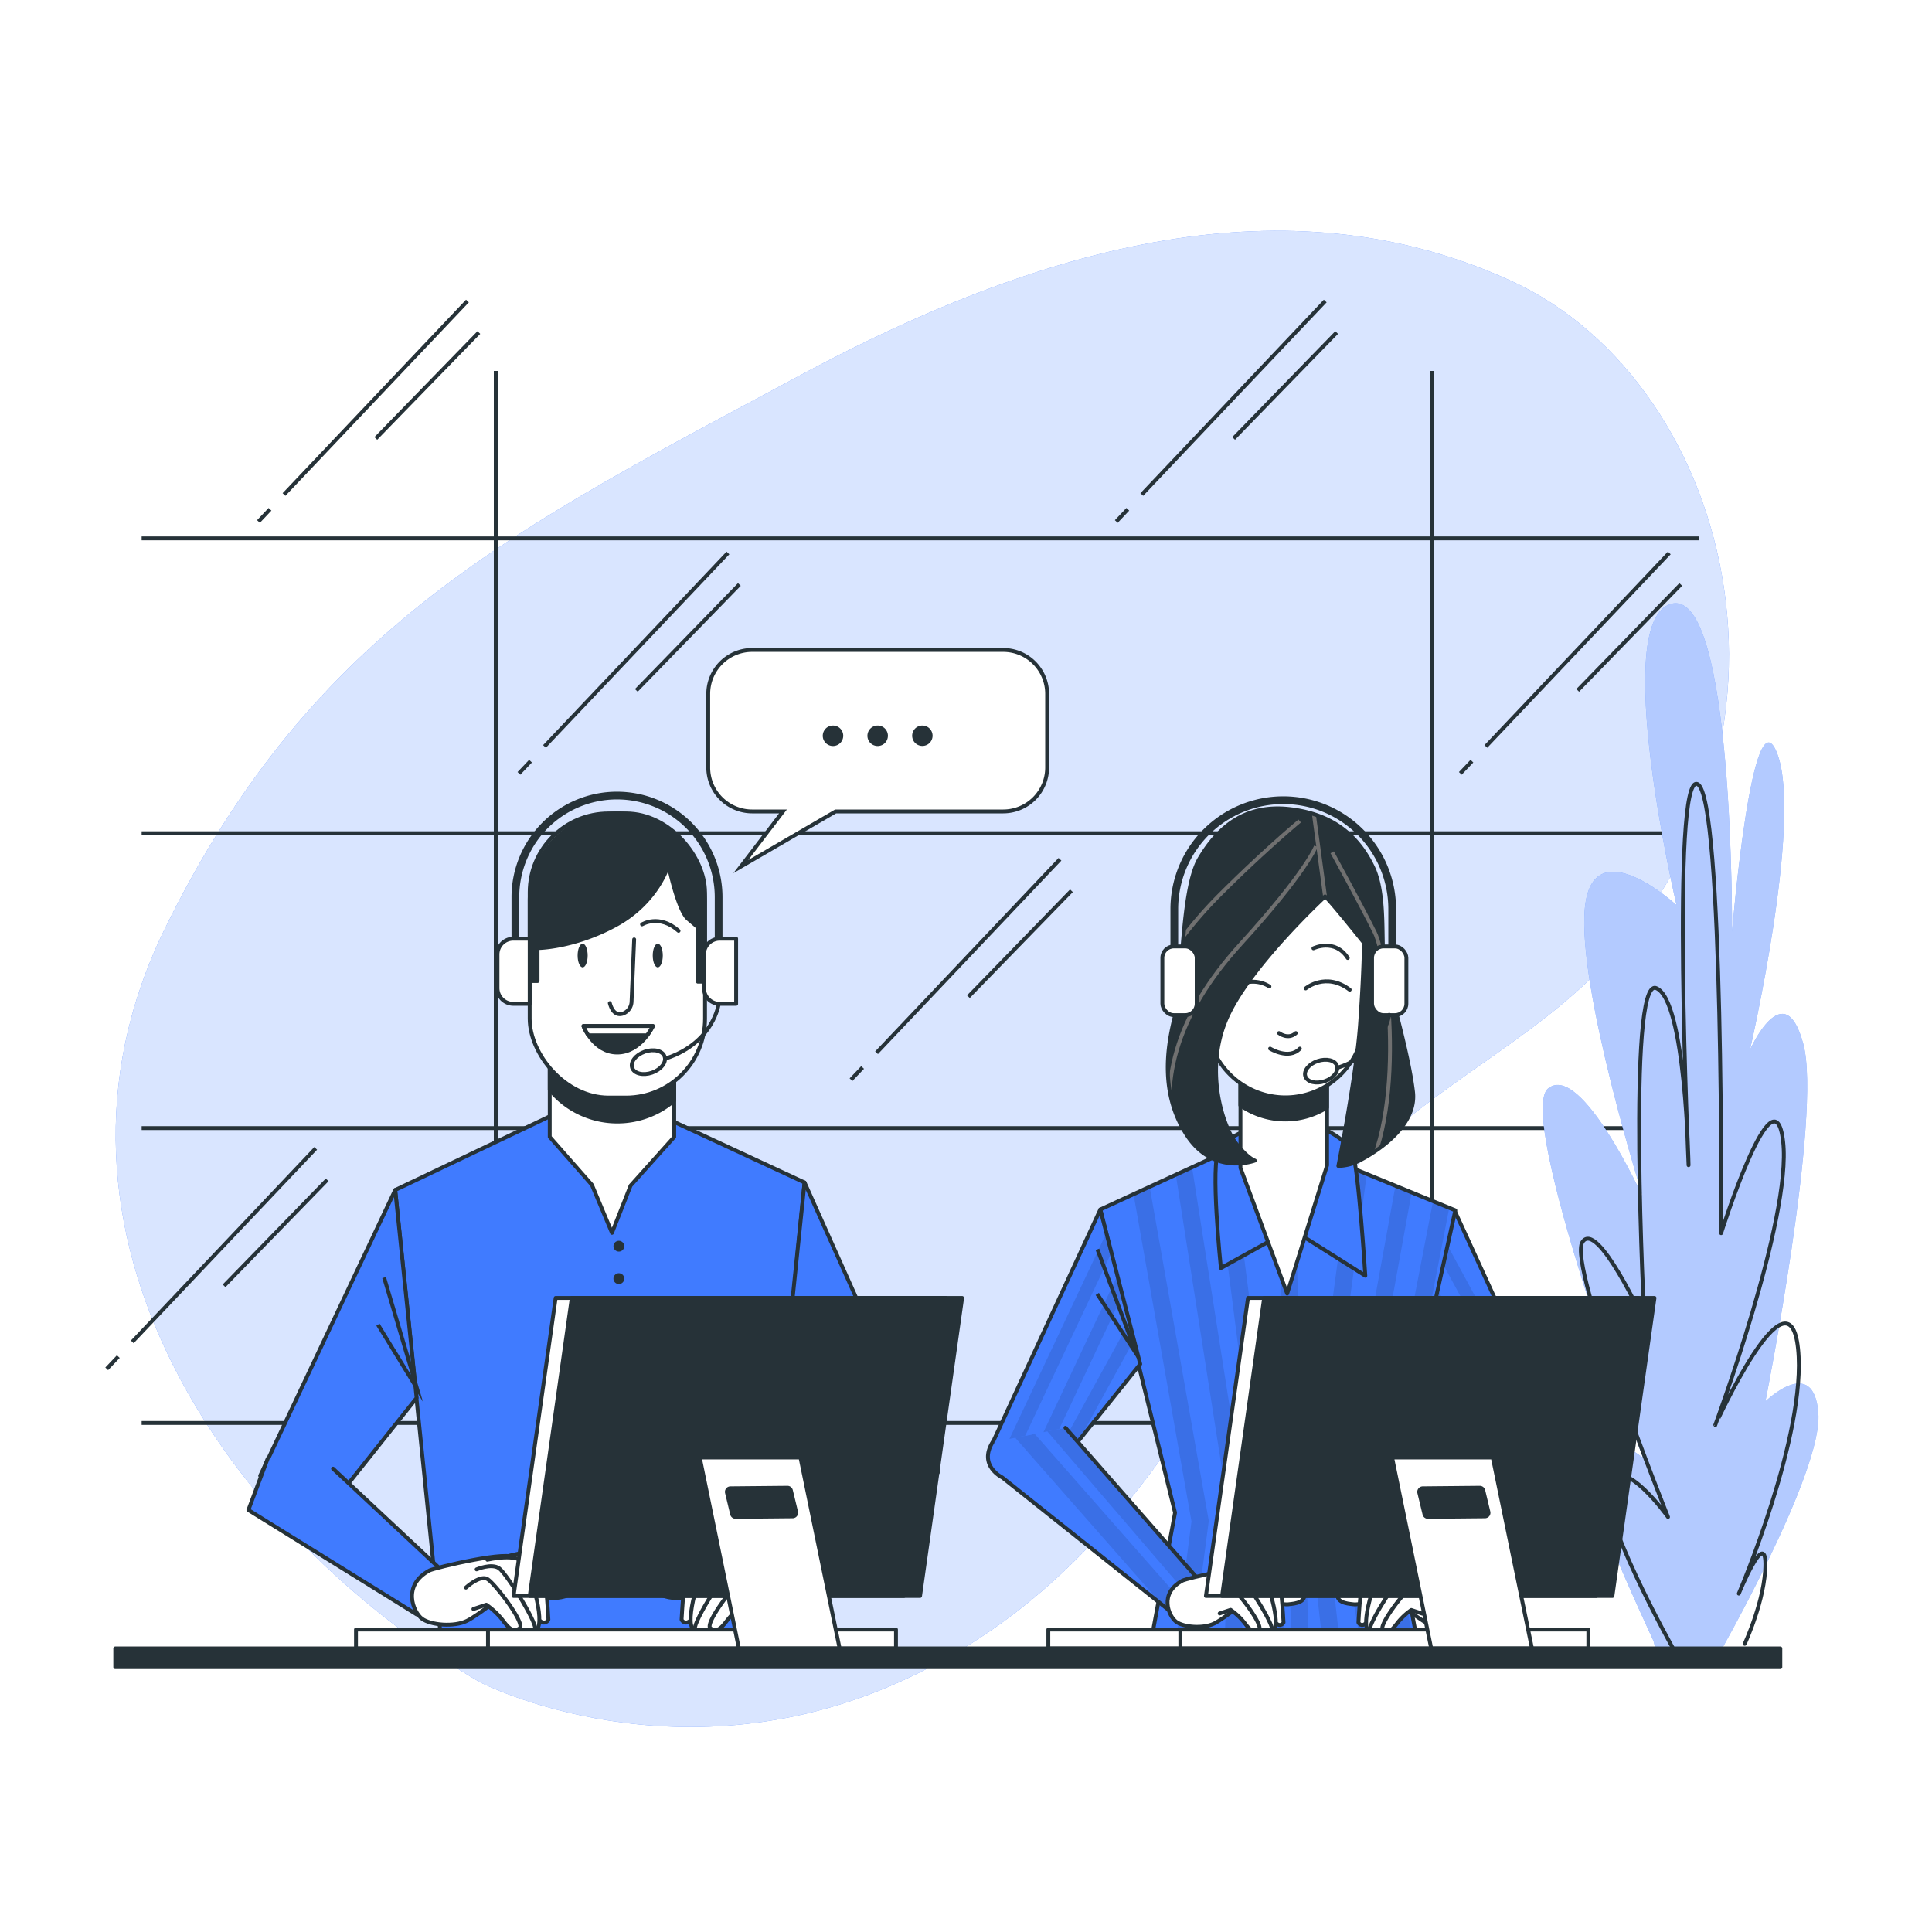 <svg class="animated" id="freepik_stories-call-center" xmlns="http://www.w3.org/2000/svg" xmlns:xlink="http://www.w3.org/1999/xlink" viewBox="0 0 500 500" version="1.1" xmlns:svgjs="http://svgjs.com/svgjs"><style>svg#freepik_stories-call-center:not(.animated) .animable {opacity: 0;}svg#freepik_stories-call-center.animated #freepik--background-simple--inject-18 {animation: 1s 1 forwards cubic-bezier(.36,-0.01,.5,1.38) slideRight,1.5s Infinite  linear floating;animation-delay: 0s,1s;}svg#freepik_stories-call-center.animated #freepik--Window--inject-18 {animation: 1s 1 forwards cubic-bezier(.36,-0.01,.5,1.38) slideUp;animation-delay: 0s;}svg#freepik_stories-call-center.animated #freepik--Plants--inject-18 {animation: 1s 1 forwards cubic-bezier(.36,-0.01,.5,1.38) slideLeft;animation-delay: 0s;}svg#freepik_stories-call-center.animated #freepik--character-2--inject-18 {animation: 1s 1 forwards cubic-bezier(.36,-0.01,.5,1.38) zoomIn,1.5s Infinite  linear wind;animation-delay: 0s,1s;}svg#freepik_stories-call-center.animated #freepik--character-1--inject-18 {animation: 1s 1 forwards cubic-bezier(.36,-0.01,.5,1.38) slideRight,1.5s Infinite  linear wind;animation-delay: 0s,1s;}svg#freepik_stories-call-center.animated #freepik--text-balloon--inject-18 {animation: 1s 1 forwards cubic-bezier(.36,-0.01,.5,1.38) lightSpeedLeft,1.5s Infinite  linear heartbeat;animation-delay: 0s,1s;}svg#freepik_stories-call-center.animated #freepik--device-2--inject-18 {animation: 1s 1 forwards cubic-bezier(.36,-0.01,.5,1.38) slideUp;animation-delay: 0s;}svg#freepik_stories-call-center.animated #freepik--device-1--inject-18 {animation: 1s 1 forwards cubic-bezier(.36,-0.01,.5,1.38) lightSpeedRight;animation-delay: 0s;}svg#freepik_stories-call-center.animated #freepik--Table--inject-18 {animation: 1s 1 forwards cubic-bezier(.36,-0.01,.5,1.38) zoomIn;animation-delay: 0s;}            @keyframes slideRight {                0% {                    opacity: 0;                    transform: translateX(30px);                }                100% {                    opacity: 1;                    transform: translateX(0);                }            }                    @keyframes floating {                0% {                    opacity: 1;                    transform: translateY(0px);                }                50% {                    transform: translateY(-10px);                }                100% {                    opacity: 1;                    transform: translateY(0px);                }            }                    @keyframes slideUp {                0% {                    opacity: 0;                    transform: translateY(30px);                }                100% {                    opacity: 1;                    transform: inherit;                }            }                    @keyframes slideLeft {                0% {                    opacity: 0;                    transform: translateX(-30px);                }                100% {                    opacity: 1;                    transform: translateX(0);                }            }                    @keyframes zoomIn {                0% {                    opacity: 0;                    transform: scale(0.5);                }                100% {                    opacity: 1;                    transform: scale(1);                }            }                    @keyframes wind {                0% {                    transform: rotate( 0deg );                }                25% {                    transform: rotate( 1deg );                }                75% {                    transform: rotate( -1deg );                }            }                    @keyframes lightSpeedLeft {              from {                transform: translate3d(-50%, 0, 0) skewX(20deg);                opacity: 0;              }              60% {                transform: skewX(-10deg);                opacity: 1;              }              80% {                transform: skewX(2deg);              }              to {                opacity: 1;                transform: translate3d(0, 0, 0);              }            }                    @keyframes heartbeat {                0% {                    transform: scale(1);                }                10% {                    transform: scale(1.1);                }                30% {                    transform: scale(1);                }                40% {                    transform: scale(1);                }                50% {                    transform: scale(1.1);                }                60% {                    transform: scale(1);                }                100% {                    transform: scale(1);                }            }                    @keyframes lightSpeedRight {              from {                transform: translate3d(50%, 0, 0) skewX(-20deg);                opacity: 0;              }              60% {                transform: skewX(10deg);                opacity: 1;              }              80% {                transform: skewX(-2deg);              }              to {                opacity: 1;                transform: translate3d(0, 0, 0);              }            }        </style><g id="freepik--background-simple--inject-18" class="animable" style="transform-origin: 238.695px 253.334px;"><path d="M124.15,435.32s52.15,27.11,111.75-1.47,79-84,109.88-125.58c16.2-21.79,42.7-33.93,62.92-52.25C473.34,197.43,450,99.48,390.88,72.6,339.67,49.33,280.52,57.67,207.23,97.06S81.13,161.88,42.65,240.38,59.31,397.33,124.15,435.32Z" style="fill: rgb(64, 123, 255); transform-origin: 238.695px 253.334px;" id="eli0rwouvprkr" class="animable"></path><g id="eljszw6fvebp"><path d="M124.15,435.32s52.15,27.11,111.75-1.47,79-84,109.88-125.58c16.2-21.79,42.7-33.93,62.92-52.25C473.34,197.43,450,99.48,390.88,72.6,339.67,49.33,280.52,57.67,207.23,97.06S81.13,161.88,42.65,240.38,59.31,397.33,124.15,435.32Z" style="fill: rgb(255, 255, 255); opacity: 0.8; transform-origin: 238.695px 253.334px;" class="animable"></path></g></g><g id="freepik--Window--inject-18" class="animable" style="transform-origin: 233.665px 223.175px;"><line x1="36.66" y1="368.26" x2="439.71" y2="368.26" style="fill: none; stroke: rgb(38, 50, 56); stroke-miterlimit: 10; transform-origin: 238.185px 368.26px;" id="elsea28yp2ob8" class="animable"></line><line x1="36.66" y1="291.95" x2="439.71" y2="291.95" style="fill: none; stroke: rgb(38, 50, 56); stroke-miterlimit: 10; transform-origin: 238.185px 291.95px;" id="elogt9hoe92w" class="animable"></line><line x1="36.66" y1="215.64" x2="439.71" y2="215.64" style="fill: none; stroke: rgb(38, 50, 56); stroke-miterlimit: 10; transform-origin: 238.185px 215.64px;" id="eli6zy7jave3m" class="animable"></line><line x1="36.66" y1="139.33" x2="439.71" y2="139.33" style="fill: none; stroke: rgb(38, 50, 56); stroke-miterlimit: 10; transform-origin: 238.185px 139.33px;" id="elniyx5dkltlk" class="animable"></line><line x1="128.3" y1="96" x2="128.3" y2="368.44" style="fill: none; stroke: rgb(38, 50, 56); stroke-miterlimit: 10; transform-origin: 128.3px 232.22px;" id="el2w4emz9fa1z" class="animable"></line><line x1="370.56" y1="96" x2="370.56" y2="368.44" style="fill: none; stroke: rgb(38, 50, 56); stroke-miterlimit: 10; transform-origin: 370.56px 232.22px;" id="elp2c96es9ktj" class="animable"></line><line x1="137.3" y1="196.99" x2="134.3" y2="200.15" style="fill: none; stroke: rgb(38, 50, 56); stroke-miterlimit: 10; transform-origin: 135.8px 198.57px;" id="el9yf5hm52a1d" class="animable"></line><line x1="188.39" y1="143.11" x2="140.91" y2="193.18" style="fill: none; stroke: rgb(38, 50, 56); stroke-miterlimit: 10; transform-origin: 164.65px 168.145px;" id="el6w2fk8esmb5" class="animable"></line><line x1="191.35" y1="151.26" x2="164.68" y2="178.67" style="fill: none; stroke: rgb(38, 50, 56); stroke-miterlimit: 10; transform-origin: 178.015px 164.965px;" id="elw14iveddhtb" class="animable"></line><line x1="380.93" y1="196.99" x2="377.93" y2="200.15" style="fill: none; stroke: rgb(38, 50, 56); stroke-miterlimit: 10; transform-origin: 379.43px 198.57px;" id="el7wcmmkssqnm" class="animable"></line><line x1="432.01" y1="143.11" x2="384.54" y2="193.18" style="fill: none; stroke: rgb(38, 50, 56); stroke-miterlimit: 10; transform-origin: 408.275px 168.145px;" id="elwx11fgi74ec" class="animable"></line><line x1="434.98" y1="151.26" x2="408.31" y2="178.67" style="fill: none; stroke: rgb(38, 50, 56); stroke-miterlimit: 10; transform-origin: 421.645px 164.965px;" id="elm5pq3r6r7no" class="animable"></line><line x1="30.62" y1="351.09" x2="27.62" y2="354.25" style="fill: none; stroke: rgb(38, 50, 56); stroke-miterlimit: 10; transform-origin: 29.12px 352.67px;" id="elcbix505985" class="animable"></line><line x1="81.7" y1="297.2" x2="34.23" y2="347.28" style="fill: none; stroke: rgb(38, 50, 56); stroke-miterlimit: 10; transform-origin: 57.965px 322.24px;" id="elqctalh590l9" class="animable"></line><line x1="84.67" y1="305.35" x2="57.99" y2="332.77" style="fill: none; stroke: rgb(38, 50, 56); stroke-miterlimit: 10; transform-origin: 71.33px 319.06px;" id="el3xnw2eir1l3" class="animable"></line><line x1="69.88" y1="131.8" x2="66.89" y2="134.96" style="fill: none; stroke: rgb(38, 50, 56); stroke-miterlimit: 10; transform-origin: 68.385px 133.38px;" id="el9ya7ajp3eff" class="animable"></line><line x1="120.97" y1="77.91" x2="73.5" y2="127.98" style="fill: none; stroke: rgb(38, 50, 56); stroke-miterlimit: 10; transform-origin: 97.235px 102.945px;" id="elhtrh40n3gch" class="animable"></line><line x1="123.93" y1="86.06" x2="97.26" y2="113.47" style="fill: none; stroke: rgb(38, 50, 56); stroke-miterlimit: 10; transform-origin: 110.595px 99.765px;" id="elo1wwg1te4h" class="animable"></line><line x1="291.88" y1="131.8" x2="288.89" y2="134.96" style="fill: none; stroke: rgb(38, 50, 56); stroke-miterlimit: 10; transform-origin: 290.385px 133.38px;" id="eli544jizn3u" class="animable"></line><line x1="342.97" y1="77.91" x2="295.5" y2="127.98" style="fill: none; stroke: rgb(38, 50, 56); stroke-miterlimit: 10; transform-origin: 319.235px 102.945px;" id="elx1xopow38f" class="animable"></line><line x1="345.93" y1="86.06" x2="319.26" y2="113.47" style="fill: none; stroke: rgb(38, 50, 56); stroke-miterlimit: 10; transform-origin: 332.595px 99.765px;" id="ele7177bxtg4p" class="animable"></line><line x1="223.24" y1="276.26" x2="220.24" y2="279.42" style="fill: none; stroke: rgb(38, 50, 56); stroke-miterlimit: 10; transform-origin: 221.74px 277.84px;" id="el195n41o5khp" class="animable"></line><line x1="274.32" y1="222.38" x2="226.85" y2="272.45" style="fill: none; stroke: rgb(38, 50, 56); stroke-miterlimit: 10; transform-origin: 250.585px 247.415px;" id="elhdj7ktz7ju4" class="animable"></line><line x1="277.29" y1="230.53" x2="250.62" y2="257.94" style="fill: none; stroke: rgb(38, 50, 56); stroke-miterlimit: 10; transform-origin: 263.955px 244.235px;" id="el5ylh1egvmij" class="animable"></line></g><g id="freepik--Plants--inject-18" class="animable" style="transform-origin: 434.935px 293.06px;"><path d="M427.92,424.65s-24.76-52.76-19.38-54.28,16.66,6.88,16.66,6.88-33.1-88.7-24.53-95.58S425.24,310,425.24,310,408.15,255.67,410.16,235s23.72-.76,23.72-.76-17.39-74.17-1.24-78,15.61,84.87,15.61,84.87,5.3-63.47,11.77-45.88-7.13,76.46-7.13,76.46,8.87-19.88,13.8-1.53-9.8,92.52-9.8,92.52,12.52-12.23,13.69,3.06-25.92,62.7-25.92,62.7L429.33,430Z" style="fill: rgb(64, 123, 255); transform-origin: 434.935px 293.06px;" id="eligb12nzwzws" class="animable"></path><g id="el2bnu1b7fiyg"><path d="M427.92,424.65s-24.76-52.76-19.38-54.28,16.66,6.88,16.66,6.88-33.1-88.7-24.53-95.58S425.24,310,425.24,310,408.15,255.67,410.16,235s23.72-.76,23.72-.76-17.39-74.17-1.24-78,15.61,84.87,15.61,84.87,5.3-63.47,11.77-45.88-7.13,76.46-7.13,76.46,8.87-19.88,13.8-1.53-9.8,92.52-9.8,92.52,12.52-12.23,13.69,3.06-25.92,62.7-25.92,62.7L429.33,430Z" style="fill: rgb(255, 255, 255); opacity: 0.6; transform-origin: 434.935px 293.06px;" class="animable"></path></g><path d="M433.21,427s-20.64-36.7-16.82-43.59,15.29,9.18,15.29,9.18-26-65-22.17-71.11,16.06,20.65,16.06,20.65-4.59-89.46,3.05-86.41S437,301.55,437,301.55s-4.58-101.69,2.3-98.63,6.12,116.22,6.12,116.22,13.76-43.59,16.05-23.71-17.58,73.41-17.58,73.41S463,326.78,465.33,349,450,412.42,450,412.42s6.88-16.82,6.88-7.65-5.35,20.65-5.35,20.65" style="fill: none; stroke: rgb(38, 50, 56); stroke-linecap: round; stroke-linejoin: round; transform-origin: 437.333px 314.926px;" id="el6ue1vsl2b07" class="animable"></path></g><g id="freepik--character-2--inject-18" class="animable" style="transform-origin: 330.157px 315.82px;"><polygon points="376.42 313.24 404.27 374.02 386.75 378.96 366.09 353.24 376.42 313.24" style="fill: rgb(64, 123, 255); transform-origin: 385.18px 346.1px;" id="el1fy7kj6o3kb" class="animable"></polygon><g style="clip-path: url(&quot;#freepik--clip-path--inject-18&quot;); transform-origin: 385.21px 350.28px;" id="el8gw6h6olyu6" class="animable"><g id="eleov0xbvd4d"><g style="opacity: 0.1; transform-origin: 385.21px 350.28px;" class="animable"><polygon points="371.39 332.7 370.21 337.29 393.34 377.1 396.66 376.17 371.39 332.7" id="elqfhs0gnucw" class="animable" style="transform-origin: 383.435px 354.9px;"></polygon><polygon points="386.88 378.93 390.22 377.99 368.7 343.12 367.55 347.59 386.88 378.93" id="ellgxnh9ctz7" class="animable" style="transform-origin: 378.885px 361.025px;"></polygon><polygon points="374.25 321.63 373.03 326.37 399.59 375.34 402.87 374.41 374.25 321.63" id="elwc7ai41zqhk" class="animable" style="transform-origin: 387.95px 348.485px;"></polygon></g></g></g><polygon points="376.42 313.24 404.27 374.02 386.75 378.96 366.09 353.24 376.42 313.24" style="fill: none; stroke: rgb(38, 50, 56); stroke-linecap: round; stroke-linejoin: round; transform-origin: 385.18px 346.1px;" id="eljlc90ajnr98" class="animable"></polygon><polygon points="321.03 296.31 284.76 313.02 304.1 391.49 297.94 424.5 366.75 424.5 359.94 388.63 376.64 313.24 338.61 297.63 321.03 296.31" style="fill: rgb(64, 123, 255); transform-origin: 330.7px 360.405px;" id="elg6irpls3uuf" class="animable"></polygon><g style="clip-path: url(&quot;#freepik--clip-path-2--inject-18&quot;); transform-origin: 334.21px 361.035px;" id="elsujwiv14i2b" class="animable"><g id="elbcvd1mpelue"><g style="opacity: 0.1; transform-origin: 334.21px 361.035px;" class="animable"><path d="M321.36,424.5l1.39-31.26a2.2,2.2,0,0,0,0-.44l-14.25-90.71-4.2,1.93,14,89.25-1.39,31.23Z" id="elpsogwsdkiz" class="animable" style="transform-origin: 313.531px 363.295px;"></path><path d="M329.7,385.76s0-.08,0-.12L318.4,297.52l-4.23,2,11.1,86.67,2.86,38.36h4.46Z" id="elmu1inndxt6j" class="animable" style="transform-origin: 323.38px 361.035px;"></path><path d="M308.78,424.5l4-30.51a2.22,2.22,0,0,0,0-.68l-15.25-86.15-4.17,1.92,15,84.67-4,30.75Z" id="el4jbfyukrxls" class="animable" style="transform-origin: 303.083px 365.83px;"></path><path d="M375.06,312.59l-4.19-1.72-15.29,79.07a2.27,2.27,0,0,0,0,.78l5.5,33.78h4.51L360,390.4l.13-.65-.22-1.12,3.35-15.09Z" id="elah3eke18ikm" class="animable" style="transform-origin: 365.303px 367.685px;"></path><polygon points="334.98 305.29 330.54 305.42 334.23 424.5 338.67 424.5 334.98 305.29" id="elr5ox95m25ga" class="animable" style="transform-origin: 334.605px 364.895px;"></polygon><path d="M350.57,389.82l14.77-81.22-4.2-1.73-15,82.54a2,2,0,0,0,0,.77L352,424.5h4.51Z" id="elq4rdkqe6i9" class="animable" style="transform-origin: 355.721px 365.685px;"></path><path d="M342.5,387.06l11.23-83.23-4.25-1.74-11.42,84.65a2,2,0,0,0,0,.54l4.14,37.22h4.47Z" id="el2mzyqubo836" class="animable" style="transform-origin: 345.886px 363.295px;"></path></g></g></g><polygon points="321.03 296.31 284.76 313.02 304.1 391.49 297.94 424.5 366.75 424.5 359.94 388.63 376.64 313.24 338.61 297.63 321.03 296.31" style="fill: none; stroke: rgb(38, 50, 56); stroke-linecap: round; stroke-linejoin: round; transform-origin: 330.7px 360.405px;" id="eluex1yo5oot" class="animable"></polygon><polygon points="284.76 313.02 256.19 374.89 274.43 378.74 295.09 353.02 284.76 313.02" style="fill: rgb(64, 123, 255); transform-origin: 275.64px 345.88px;" id="elx102f8amsn" class="animable"></polygon><g style="clip-path: url(&quot;#freepik--clip-path-3--inject-18&quot;); transform-origin: 276.905px 348.925px;" id="elsfi12olcuo" class="animable"><g id="elo27723j4rr"><g style="opacity: 0.1; transform-origin: 276.6px 348.925px;" class="animable"><polygon points="292.27 342.1 272.37 378.31 274.43 378.74 279.19 372.81 293.48 346.81 292.27 342.1" id="elf24086od1wt" class="animable" style="transform-origin: 282.925px 360.42px;"></polygon><polygon points="290.48 335.18 289.18 330.14 266.97 377.17 270.32 377.88 290.48 335.18" id="el45c9gv4i395" class="animable" style="transform-origin: 278.725px 354.01px;"></polygon><polygon points="259.72 375.63 263.07 376.34 287.64 324.17 286.33 319.11 259.72 375.63" id="elni6bfx6qer" class="animable" style="transform-origin: 273.68px 347.725px;"></polygon></g></g><polyline points="284.01 323.32 294.09 350.37 283.97 334.88" style="fill: none; stroke: rgb(38, 50, 56); stroke-miterlimit: 10; transform-origin: 289.03px 336.845px;" id="elgx0vkvhahmn" class="animable"></polyline></g><polygon points="284.76 313.02 256.19 374.89 274.43 378.74 295.09 353.02 284.76 313.02" style="fill: none; stroke: rgb(38, 50, 56); stroke-linecap: round; stroke-linejoin: round; transform-origin: 275.64px 345.88px;" id="el0oaqot817ek" class="animable"></polygon><path d="M275.74,369.51l36.05,41.11-7,7.91-45.43-36.18s-6.23-3-2.49-9.1" style="fill: rgb(64, 123, 255); transform-origin: 283.732px 394.02px;" id="el8h6g50x8opq" class="animable"></path><g style="clip-path: url(&quot;#freepik--clip-path-4--inject-18&quot;); transform-origin: 287.06px 393.645px;" id="elvc906b33y9j" class="animable"><g id="el0vleczz4fe4c"><g style="opacity: 0.1; transform-origin: 287.06px 393.645px;" class="animable"><polygon points="308.01 413.48 311.39 410.59 293.21 389.43 275.74 369.51 271.04 370.44 308.01 413.48" id="elcuu38qzzomu" class="animable" style="transform-origin: 291.215px 391.495px;"></polygon><polygon points="300.81 415.38 303.82 417.78 306.65 415.29 267.77 371.09 262.73 372.08 300.81 415.38" id="el29ie7gm9601" class="animable" style="transform-origin: 284.69px 394.435px;"></polygon></g></g></g><path d="M275.74,369.51l36.05,41.11-7,7.91-45.43-36.18s-6.23-3-2.49-9.1" style="fill: none; stroke: rgb(38, 50, 56); stroke-linecap: round; stroke-linejoin: round; transform-origin: 283.732px 394.02px;" id="elluooolof9km" class="animable"></path><path d="M306,409.07c1-.56,18.39-4.72,18.63-2.59s5.42,4.48,7.78,4.48,4.72-1.89,5.19.94-2.12,3.07-4.24,3.3-9.44-2.12-9.44-2.12-6.84,5.66-9.67,7.07-8,1-9.9-.47S299.88,412.37,306,409.07Z" style="fill: rgb(255, 255, 255); stroke: rgb(38, 50, 56); stroke-linecap: round; stroke-linejoin: round; transform-origin: 319.907px 413.449px;" id="elk9y5eoq789j" class="animable"></path><path d="M322.05,406.24s6.6-1.89,8-1.18,2.13,14.86,2.13,14.86-.71,1.41-2.13,0-6.13-12-6.13-12" style="fill: rgb(255, 255, 255); stroke: rgb(38, 50, 56); stroke-linecap: round; stroke-linejoin: round; transform-origin: 327.115px 412.724px;" id="elypcr0iu6ao" class="animable"></path><path d="M318.74,406.71s6.84-1.65,8.26.94,4.95,14.15,2.12,14.63-3.77-3.31-3.77-3.31l-4.48-8.25-3.07-.47" style="fill: rgb(255, 255, 255); stroke: rgb(38, 50, 56); stroke-linecap: round; stroke-linejoin: round; transform-origin: 323.994px 414.257px;" id="eljbs2879gw69" class="animable"></path><path d="M316.39,408.83s3.3-1.41,4.95-.23,9.2,13.2,7.78,13.68-4.72.23-5.19-.71-6.6-9-6.6-9" style="fill: rgb(255, 255, 255); stroke: rgb(38, 50, 56); stroke-linecap: round; stroke-linejoin: round; transform-origin: 322.843px 415.324px;" id="el5pi7nttg1bp" class="animable"></path><path d="M314,412.84s3.06-2.83,4.71-1.88,8.49,9.9,7.08,10.84-2.36,0-3.77-1.88a16.5,16.5,0,0,0-3.54-3.3l-2.83.94" style="fill: rgb(255, 255, 255); stroke: rgb(38, 50, 56); stroke-linecap: round; stroke-linejoin: round; transform-origin: 319.99px 416.467px;" id="elkzllq1c8jwl" class="animable"></path><path d="M383.68,370.83l-12,40.83,8.68,6.06,19.61-31.52s8.06-9.1,3-14.22" style="fill: rgb(64, 123, 255); transform-origin: 388.159px 394.275px;" id="elwswrmwdoky" class="animable"></path><g style="clip-path: url(&quot;#freepik--clip-path-5--inject-18&quot;); transform-origin: 388.02px 394.11px;" id="elv4mfdequf9m" class="animable"><g id="elwecrghilsy8"><g style="opacity: 0.1; transform-origin: 388.02px 394.11px;" class="animable"><polygon points="380.63 417.23 380.78 416.98 397.39 371.65 392.75 371.37 376.7 415.19 378.5 416.44 380.63 417.23" id="elw9rik2kl24c" class="animable" style="transform-origin: 387.045px 394.3px;"></polygon><polygon points="371.7 411.69 375.47 414.33 390.97 371.39 390.54 371.24 386.39 370.99 371.7 411.69" id="elxrk8m0ombbt" class="animable" style="transform-origin: 381.335px 392.66px;"></polygon><path d="M404.34,374.37a5.62,5.62,0,0,0-1.42-2.39l-2.38-.14L388,405.43l11.92-19.18Z" id="elbpt0mcfw1a" class="animable" style="transform-origin: 396.17px 388.635px;"></path></g></g></g><path d="M383.68,370.83l-12,40.83,8.68,6.06,19.61-31.52s8.06-9.1,3-14.22" style="fill: none; stroke: rgb(38, 50, 56); stroke-linecap: round; stroke-linejoin: round; transform-origin: 388.159px 394.275px;" id="el9yv0xrm4ngk" class="animable"></path><path d="M377.72,409.07c-1-.56-18.4-4.72-18.63-2.59s-5.43,4.48-7.78,4.48-4.72-1.89-5.19.94,2.12,3.07,4.24,3.3,9.44-2.12,9.44-2.12,6.84,5.66,9.67,7.07,8,1,9.9-.47S383.85,412.37,377.72,409.07Z" style="fill: rgb(255, 255, 255); stroke: rgb(38, 50, 56); stroke-linecap: round; stroke-linejoin: round; transform-origin: 363.815px 413.449px;" id="elnvlp1wjhnxn" class="animable"></path><path d="M361.68,406.24s-6.6-1.89-8-1.18-2.12,14.86-2.12,14.86.71,1.41,2.12,0,6.14-12,6.14-12" style="fill: rgb(255, 255, 255); stroke: rgb(38, 50, 56); stroke-linecap: round; stroke-linejoin: round; transform-origin: 356.62px 412.724px;" id="ellps7naj4kpn" class="animable"></path><path d="M365,406.71s-6.83-1.65-8.25.94-5,14.15-2.12,14.63,3.77-3.31,3.77-3.31l4.48-8.25,3.07-.47" style="fill: rgb(255, 255, 255); stroke: rgb(38, 50, 56); stroke-linecap: round; stroke-linejoin: round; transform-origin: 359.745px 414.257px;" id="eljv3k89hzawl" class="animable"></path><path d="M367.34,408.83s-3.3-1.41-4.95-.23-9.2,13.2-7.78,13.68,4.71.23,5.19-.71,6.6-9,6.6-9" style="fill: rgb(255, 255, 255); stroke: rgb(38, 50, 56); stroke-linecap: round; stroke-linejoin: round; transform-origin: 360.887px 415.324px;" id="elxmqfcw57h3o" class="animable"></path><path d="M369.7,412.84S366.64,410,365,411s-8.49,9.9-7.07,10.84,2.36,0,3.77-1.88a16.5,16.5,0,0,1,3.54-3.3l2.83.94" style="fill: rgb(255, 255, 255); stroke: rgb(38, 50, 56); stroke-linecap: round; stroke-linejoin: round; transform-origin: 363.719px 416.498px;" id="elxgvj3zsh1lp" class="animable"></path><path d="M323.66,292.13s-5.71,1.76-8.13,5.28.44,30.77.44,30.77l18.25-10.11,19.12,12.09s-1.76-27.91-3.3-31.87-11.21-8.57-14.51-8.13S323.66,292.13,323.66,292.13Z" style="fill: rgb(64, 123, 255); stroke: rgb(38, 50, 56); stroke-linecap: round; stroke-linejoin: round; transform-origin: 333.949px 310.145px;" id="elugwac2g8ot" class="animable"></path><polygon points="321.03 276.97 321.03 302.25 333.12 334.78 343.45 301.59 343.45 276.75 321.03 276.97" style="fill: rgb(255, 255, 255); stroke: rgb(38, 50, 56); stroke-linecap: round; stroke-linejoin: round; transform-origin: 332.24px 305.765px;" id="el8giiiwyou6s" class="animable"></polygon><path d="M321,286.05a20.23,20.23,0,0,0,11.65,3.67h0a20.2,20.2,0,0,0,10.77-3.1v-9.87L321,277Z" style="fill: rgb(38, 50, 56); stroke: rgb(38, 50, 56); stroke-linecap: round; stroke-linejoin: round; transform-origin: 332.21px 283.235px;" id="elkzj1o0kiorj" class="animable"></path><path d="M332.68,284h0a20.37,20.37,0,0,1-20.37-20.36L308.72,235a24,24,0,0,1,24-24h0a24,24,0,0,1,24,24L353,263.6A20.36,20.36,0,0,1,332.68,284Z" style="fill: rgb(255, 255, 255); stroke: rgb(38, 50, 56); stroke-linecap: round; stroke-linejoin: round; transform-origin: 332.72px 247.5px;" id="elfy18ngg24km" class="animable"></path><path d="M337.91,255.8s5.19-4.35,11.39.34" style="fill: none; stroke: rgb(38, 50, 56); stroke-linecap: round; stroke-linejoin: round; transform-origin: 343.605px 255.052px;" id="el9hly2k3lpua" class="animable"></path><path d="M328.53,255.3a7.86,7.86,0,0,0-5.19-1.17" style="fill: none; stroke: rgb(38, 50, 56); stroke-linecap: round; stroke-linejoin: round; transform-origin: 325.935px 254.685px;" id="elrwfflch2zng" class="animable"></path><path d="M339.92,245.42s5.53-2.68,8.88,2.51" style="fill: none; stroke: rgb(38, 50, 56); stroke-linecap: round; stroke-linejoin: round; transform-origin: 344.36px 246.329px;" id="el8t65kbjmr1v" class="animable"></path><path d="M331,267.36s2.35,1.84,4.36,0" style="fill: none; stroke: rgb(38, 50, 56); stroke-linecap: round; stroke-linejoin: round; transform-origin: 333.18px 267.769px;" id="elke44cwqvchg" class="animable"></path><path d="M328.7,271.38s4.86,3,7.7,0" style="fill: none; stroke: rgb(38, 50, 56); stroke-linecap: round; stroke-linejoin: round; transform-origin: 332.55px 272.047px;" id="elhux0qf6dlsw" class="animable"></path><path d="M342.92,232s-20.08,18.54-25.68,32.05-.58,27.62,2.51,31.68,5,4.63,5,4.63-10.62,4.06-17.57-6.56-5.22-22.6-3.09-30.9,1.54-32.64,6.37-40.75,11.78-14.1,23.37-12.75,17.76,7.34,21.43,14.87,1.93,20.28,3.09,25.88,6.18,22.4,7.34,32.44S353.16,299.78,351,300.75a12.85,12.85,0,0,1-4.63,1s4.63-23.17,5.6-36.5S353,244,353,244,343.89,232.58,342.92,232Z" style="fill: rgb(38, 50, 56); transform-origin: 333.985px 255.48px;" id="els0r6cvchxb" class="animable"></path><g style="clip-path: url(&quot;#freepik--clip-path-6--inject-18&quot;); transform-origin: 328.489px 259.085px;" id="elsjdcfdf7odn" class="animable"><path d="M340.57,219s-2.37,6.53-19.42,25.24-21.68,36.56-16.5,54" style="fill: none; stroke: rgb(112, 112, 112); stroke-miterlimit: 10; transform-origin: 321.607px 258.62px;" id="elx5zcj0j2hp" class="animable"></path><path d="M336.36,212.48s-9.38,7.77-21,19.41a108.81,108.81,0,0,0-18.12,24.27" style="fill: none; stroke: rgb(112, 112, 112); stroke-miterlimit: 10; transform-origin: 316.8px 234.32px;" id="elsx2pqmt471l" class="animable"></path><path d="M344.77,220.57s7.12,12.94,11,20.71,8.42,51.44-5.17,67" style="fill: none; stroke: rgb(112, 112, 112); stroke-miterlimit: 10; transform-origin: 352.254px 264.425px;" id="elt3n5y9o2au" class="animable"></path><line x1="339.92" y1="209.89" x2="342.92" y2="232" style="fill: none; stroke: rgb(112, 112, 112); stroke-miterlimit: 10; transform-origin: 341.42px 220.945px;" id="elycnm8xsksz" class="animable"></line></g><path d="M342.92,232s-20.08,18.54-25.68,32.05-.58,27.62,2.51,31.68,5,4.63,5,4.63-10.62,4.06-17.57-6.56-5.22-22.6-3.09-30.9,1.54-32.64,6.37-40.75,11.78-14.1,23.37-12.75,17.76,7.34,21.43,14.87,1.93,20.28,3.09,25.88,6.18,22.4,7.34,32.44S353.16,299.78,351,300.75a12.85,12.85,0,0,1-4.63,1s4.63-23.17,5.6-36.5S353,244,353,244,343.89,232.58,342.92,232Z" style="fill: none; stroke: rgb(38, 50, 56); stroke-linecap: round; stroke-linejoin: round; transform-origin: 333.985px 255.48px;" id="eltqa01dh3dr" class="animable"></path><rect x="300.82" y="244.94" width="8.88" height="17.77" rx="2.96" style="fill: rgb(255, 255, 255); stroke: rgb(38, 50, 56); stroke-linecap: round; stroke-linejoin: round; transform-origin: 305.26px 253.825px;" id="elcsczf4yxy3" class="animable"></rect><rect x="355.09" y="244.94" width="8.88" height="17.77" rx="2.96" style="fill: rgb(255, 255, 255); stroke: rgb(38, 50, 56); stroke-linecap: round; stroke-linejoin: round; transform-origin: 359.53px 253.825px;" id="elprpvbkwcj1a" class="animable"></rect><path d="M360.3,244.94v-9.66a28.19,28.19,0,0,0-28.19-28.19h0a28.2,28.2,0,0,0-28.2,28.19v9.66" style="fill: none; stroke: rgb(38, 50, 56); stroke-linejoin: round; stroke-width: 2px; transform-origin: 332.105px 226.015px;" id="elmn2svri64f" class="animable"></path><path d="M359.53,262.62s-1.25,9.67-13.08,13.61" style="fill: none; stroke: rgb(38, 50, 56); stroke-linecap: round; stroke-linejoin: round; transform-origin: 352.99px 269.425px;" id="elnrn0gm8pgy" class="animable"></path><path d="M346,275.81c.5,1.45-.91,3.25-3.16,4s-4.46.24-5-1.21.91-3.25,3.15-4S345.53,274.36,346,275.81Z" style="fill: none; stroke: rgb(38, 50, 56); stroke-linecap: round; stroke-linejoin: round; transform-origin: 341.914px 277.205px;" id="el9gr0jk8e0w" class="animable"></path></g><g id="freepik--character-1--inject-18" class="animable" style="transform-origin: 153.59px 315.315px;"><polygon points="143.6 288.28 102.28 307.97 114.2 424.74 196.57 424.74 208.22 306.03 169.39 288 143.6 288.28" style="fill: rgb(64, 123, 255); stroke: rgb(38, 50, 56); stroke-linecap: round; stroke-linejoin: round; transform-origin: 155.25px 356.37px;" id="el7xflsge0mp9" class="animable"></polygon><circle cx="160.16" cy="322.51" r="1.4" style="fill: rgb(38, 50, 56); transform-origin: 160.16px 322.51px;" id="el2cx07jp50w7" class="animable"></circle><path d="M161.56,330.91a1.4,1.4,0,1,1-1.4-1.4A1.4,1.4,0,0,1,161.56,330.91Z" style="fill: rgb(38, 50, 56); transform-origin: 160.16px 330.91px;" id="elqznom92o0n" class="animable"></path><polygon points="174.49 294.24 163.2 306.83 158.38 319.06 153.19 306.65 142.27 294.24 142.27 272.2 174.49 272.2 174.49 294.24" style="fill: rgb(255, 255, 255); stroke: rgb(38, 50, 56); stroke-linecap: round; stroke-linejoin: round; transform-origin: 158.38px 295.63px;" id="elvg9mcs6ojiq" class="animable"></polygon><path d="M142.27,282a22.62,22.62,0,0,0,17.5,8.25h0a22.56,22.56,0,0,0,14.72-5.44V272.2H142.27Z" style="fill: rgb(38, 50, 56); stroke: rgb(38, 50, 56); stroke-linecap: round; stroke-linejoin: round; transform-origin: 158.38px 281.225px;" id="elpmyt3e1pwes" class="animable"></path><rect x="137.08" y="210.52" width="45.38" height="73.53" rx="20.42" style="fill: rgb(255, 255, 255); stroke: rgb(38, 50, 56); stroke-linecap: round; stroke-linejoin: round; transform-origin: 159.77px 247.285px;" id="elmvflletalbk" class="animable"></rect><path d="M164.12,243.12l-.67,16.07a3.4,3.4,0,0,1-2.29,3.15c-1.21.37-2.59,0-3.34-2.73" style="fill: none; stroke: rgb(38, 50, 56); stroke-linecap: round; stroke-linejoin: round; transform-origin: 160.97px 252.79px;" id="elkqj8xq32k5" class="animable"></path><path d="M151,265.53h18s-3.15,6.86-9.26,6.86S151,265.53,151,265.53Z" style="fill: rgb(38, 50, 56); stroke: rgb(38, 50, 56); stroke-linecap: round; stroke-linejoin: round; transform-origin: 160px 268.96px;" id="el26yj9kdq234" class="animable"></path><path d="M152.28,267.94h15.16a14.77,14.77,0,0,0,1.5-2.41H151A13.11,13.11,0,0,0,152.28,267.94Z" style="fill: rgb(255, 255, 255); stroke: rgb(38, 50, 56); stroke-linecap: round; stroke-linejoin: round; transform-origin: 159.97px 266.735px;" id="elp4uq33p6xu9" class="animable"></path><ellipse cx="150.79" cy="247.29" rx="1.3" ry="3.06" style="fill: rgb(38, 50, 56); transform-origin: 150.79px 247.29px;" id="el8htdpym5v8l" class="animable"></ellipse><ellipse cx="170.23" cy="247.29" rx="1.3" ry="3.06" style="fill: rgb(38, 50, 56); transform-origin: 170.23px 247.29px;" id="el6n0bhqb2rsf" class="animable"></ellipse><path d="M166.16,239.23s4.44-2.78,9.45,1.67" style="fill: none; stroke: rgb(38, 50, 56); stroke-linecap: round; stroke-linejoin: round; transform-origin: 170.885px 239.636px;" id="elxrfwtnfnoff" class="animable"></path><path d="M159.77,210.52h0a22.69,22.69,0,0,0-22.69,22.69v20.67l.19,0h1.85v-8.52s9.26,0,20.19-5.92S173,223.86,173,223.86s2.41,11.67,5,13.89l2.6,2.22v14.08h1.85V233.21A22.69,22.69,0,0,0,159.77,210.52Z" style="fill: rgb(38, 50, 56); stroke: rgb(38, 50, 56); stroke-linecap: round; stroke-linejoin: round; transform-origin: 159.765px 232.285px;" id="elbgtky0bag7" class="animable"></path><path d="M132.83,242.94h4.25a0,0,0,0,1,0,0v16.85a0,0,0,0,1,0,0h-4.25a4.08,4.08,0,0,1-4.08-4.08V247A4.08,4.08,0,0,1,132.83,242.94Z" style="fill: rgb(255, 255, 255); stroke: rgb(38, 50, 56); stroke-linecap: round; stroke-linejoin: round; transform-origin: 132.915px 251.365px;" id="elyrf9pk30a6" class="animable"></path><g id="eltq788gjhhv"><path d="M186.26,242.94h4.25a0,0,0,0,1,0,0v16.85a0,0,0,0,1,0,0h-4.25a4.08,4.08,0,0,1-4.08-4.08V247A4.08,4.08,0,0,1,186.26,242.94Z" style="fill: rgb(255, 255, 255); stroke: rgb(38, 50, 56); stroke-linecap: round; stroke-linejoin: round; transform-origin: 186.345px 251.365px; transform: rotate(180deg);" class="animable"></path></g><path d="M133.38,242.94V232.19a26.3,26.3,0,0,1,26.3-26.3h0a26.31,26.31,0,0,1,26.3,26.3v10.75" style="fill: none; stroke: rgb(38, 50, 56); stroke-linejoin: round; stroke-width: 2px; transform-origin: 159.68px 224.415px;" id="elns6bt1ngofq" class="animable"></path><path d="M186,259.79s-1.3,10-13.52,14.08" style="fill: none; stroke: rgb(38, 50, 56); stroke-linecap: round; stroke-linejoin: round; transform-origin: 179.24px 266.83px;" id="el9z9tlu6oz9g" class="animable"></path><path d="M172,273.43c.52,1.5-.94,3.36-3.26,4.17s-4.62.24-5.14-1.26.94-3.36,3.26-4.17S171.51,271.93,172,273.43Z" style="fill: none; stroke: rgb(38, 50, 56); stroke-linecap: round; stroke-linejoin: round; transform-origin: 167.8px 274.885px;" id="elaznk9kkgi1c" class="animable"></path><polygon points="102.28 307.97 67.33 381.92 81.75 394.5 107.82 361.78 102.28 307.97" style="fill: rgb(64, 123, 255); stroke: rgb(38, 50, 56); stroke-linecap: round; stroke-linejoin: round; transform-origin: 87.575px 351.235px;" id="elm0iprj2t9s" class="animable"></polygon><polyline points="99.41 330.64 107.9 359.28 97.82 342.83" style="fill: none; stroke: rgb(38, 50, 56); stroke-miterlimit: 10; transform-origin: 102.86px 344.96px;" id="elo3omm3bmsb" class="animable"></polyline><polygon points="208.22 306.03 241.5 380.36 220.98 389.24 202.67 359.84 208.22 306.03" style="fill: rgb(64, 123, 255); stroke: rgb(38, 50, 56); stroke-linecap: round; stroke-linejoin: round; transform-origin: 222.085px 347.635px;" id="el65yr9wrm3oh" class="animable"></polygon><polyline points="86.19 380.08 116.14 408.09 107.82 417.8 64.28 390.79 69.28 377.48" style="fill: rgb(64, 123, 255); stroke: rgb(38, 50, 56); stroke-linecap: round; stroke-linejoin: round; transform-origin: 90.21px 397.64px;" id="elj5x32xbwdxl" class="animable"></polyline><path d="M111.15,406.43c1.22-.66,21.63-5.55,21.91-3.05s6.38,5.27,9.15,5.27,5.55-2.22,6.1,1.11-2.49,3.6-5,3.88-11.09-2.5-11.09-2.5-8,6.66-11.37,8.33-9.43,1.1-11.65-.56S103.94,410.31,111.15,406.43Z" style="fill: rgb(255, 255, 255); stroke: rgb(38, 50, 56); stroke-linecap: round; stroke-linejoin: round; transform-origin: 127.501px 411.574px;" id="elpjl379uoz" class="animable"></path><path d="M130,403.1s7.77-2.22,9.43-1.38,2.5,17.47,2.5,17.47-.84,1.66-2.5,0S132.23,405,132.23,405" style="fill: rgb(255, 255, 255); stroke: rgb(38, 50, 56); stroke-linecap: round; stroke-linejoin: round; transform-origin: 135.965px 410.729px;" id="eln3w8bpalee" class="animable"></path><path d="M126.13,403.66s8-1.94,9.7,1.11,5.83,16.64,2.5,17.19-4.44-3.88-4.44-3.88l-5.27-9.71-3.6-.55" style="fill: rgb(255, 255, 255); stroke: rgb(38, 50, 56); stroke-linecap: round; stroke-linejoin: round; transform-origin: 132.305px 412.53px;" id="elg4tmolcgelc" class="animable"></path><path d="M123.35,406.15s3.89-1.66,5.83-.27S140,421.41,138.33,422s-5.55.28-6.1-.83-7.77-10.54-7.77-10.54" style="fill: rgb(255, 255, 255); stroke: rgb(38, 50, 56); stroke-linecap: round; stroke-linejoin: round; transform-origin: 130.944px 413.809px;" id="elcd1nmxsha5e" class="animable"></path><path d="M120.58,410.87s3.61-3.33,5.55-2.22,10,11.65,8.32,12.76-2.78,0-4.44-2.22a19.43,19.43,0,0,0-4.16-3.89l-3.33,1.11" style="fill: rgb(255, 255, 255); stroke: rgb(38, 50, 56); stroke-linecap: round; stroke-linejoin: round; transform-origin: 127.629px 415.134px;" id="elflwpf0307ll" class="animable"></path><polyline points="215.95 373 198.39 410.06 209.69 416.03 242.9 380.84 233.37 370.29" style="fill: rgb(64, 123, 255); stroke: rgb(38, 50, 56); stroke-linecap: round; stroke-linejoin: round; transform-origin: 220.645px 393.16px;" id="elop6w9vhqpn" class="animable"></polyline><path d="M207.18,406.43c-1.22-.66-21.64-5.55-21.91-3.05s-6.38,5.27-9.16,5.27-5.54-2.22-6.1,1.11,2.5,3.6,5,3.88,11.09-2.5,11.09-2.5,8,6.66,11.37,8.33,9.43,1.1,11.65-.56S214.39,410.31,207.18,406.43Z" style="fill: rgb(255, 255, 255); stroke: rgb(38, 50, 56); stroke-linecap: round; stroke-linejoin: round; transform-origin: 190.821px 411.574px;" id="ely5c472lokjg" class="animable"></path><path d="M188.32,403.1s-7.77-2.22-9.43-1.38-2.5,17.47-2.5,17.47.83,1.66,2.5,0S186.1,405,186.1,405" style="fill: rgb(255, 255, 255); stroke: rgb(38, 50, 56); stroke-linecap: round; stroke-linejoin: round; transform-origin: 182.355px 410.729px;" id="elcmq9ht5fbp" class="animable"></path><path d="M192.2,403.66s-8-1.94-9.71,1.11S176.67,421.41,180,422s4.43-3.88,4.43-3.88l5.27-9.71,3.61-.55" style="fill: rgb(255, 255, 255); stroke: rgb(38, 50, 56); stroke-linecap: round; stroke-linejoin: round; transform-origin: 186.023px 412.553px;" id="elzkpp4hdakf9" class="animable"></path><path d="M195,406.15s-3.88-1.66-5.82-.27S178.33,421.41,180,422s5.54.28,6.1-.83,7.76-10.54,7.76-10.54" style="fill: rgb(255, 255, 255); stroke: rgb(38, 50, 56); stroke-linecap: round; stroke-linejoin: round; transform-origin: 187.396px 413.809px;" id="elfj6fq5ffn9f" class="animable"></path><path d="M197.75,410.87s-3.61-3.33-5.55-2.22-10,11.65-8.32,12.76,2.77,0,4.44-2.22a19.43,19.43,0,0,1,4.16-3.89l3.33,1.11" style="fill: rgb(255, 255, 255); stroke: rgb(38, 50, 56); stroke-linecap: round; stroke-linejoin: round; transform-origin: 190.701px 415.134px;" id="ell3llqdenpib" class="animable"></path></g><g id="freepik--text-balloon--inject-18" class="animable" style="transform-origin: 227.145px 196.24px;"><path d="M259.66,168.21h-65a11.37,11.37,0,0,0-11.37,11.36v19A11.37,11.37,0,0,0,194.64,210h8l-10.91,14.27L216.26,210h43.4A11.37,11.37,0,0,0,271,198.6v-19A11.37,11.37,0,0,0,259.66,168.21Z" style="fill: rgb(255, 255, 255); stroke: rgb(38, 50, 56); stroke-miterlimit: 10; transform-origin: 227.145px 196.24px;" id="elbif6ayb0brn" class="animable"></path><path d="M218.23,190.41a2.65,2.65,0,1,1-2.65-2.64A2.65,2.65,0,0,1,218.23,190.41Z" style="fill: rgb(38, 50, 56); transform-origin: 215.58px 190.42px;" id="elo9ws3qezjsa" class="animable"></path><path d="M229.79,190.41a2.65,2.65,0,1,1-2.64-2.64A2.64,2.64,0,0,1,229.79,190.41Z" style="fill: rgb(38, 50, 56); transform-origin: 227.14px 190.42px;" id="elwiy8ms5r8s" class="animable"></path><path d="M241.35,190.41a2.64,2.64,0,1,1-2.64-2.64A2.64,2.64,0,0,1,241.35,190.41Z" style="fill: rgb(38, 50, 56); transform-origin: 238.71px 190.41px;" id="eljcra80mehhc" class="animable"></path></g><g id="freepik--device-2--inject-18" class="animable" style="transform-origin: 349.745px 381.265px;"><rect x="271.31" y="421.73" width="121.14" height="4.89" style="fill: rgb(255, 255, 255); stroke: rgb(38, 50, 56); stroke-linecap: round; stroke-linejoin: round; transform-origin: 331.88px 424.175px;" id="el0e7c1o95kbkl" class="animable"></rect><rect x="305.47" y="421.73" width="105.59" height="4.89" style="fill: rgb(255, 255, 255); stroke: rgb(38, 50, 56); stroke-linecap: round; stroke-linejoin: round; transform-origin: 358.265px 424.175px;" id="elsux7oe6ede" class="animable"></rect><polygon points="413.11 413.04 312.09 413.04 322.98 335.91 424 335.91 413.11 413.04" style="fill: rgb(255, 255, 255); stroke: rgb(38, 50, 56); stroke-linecap: round; stroke-linejoin: round; transform-origin: 368.045px 374.475px;" id="elkasyb8g6we" class="animable"></polygon><polygon points="417.29 413.04 316.27 413.04 327.16 335.91 428.18 335.91 417.29 413.04" style="fill: rgb(38, 50, 56); stroke: rgb(38, 50, 56); stroke-linecap: round; stroke-linejoin: round; transform-origin: 372.225px 374.475px;" id="elnpmt67sn4z" class="animable"></polygon><path d="M386.33,377.19l10.14,49.42H370.4l-10.13-49.42Zm-17.68,14.67a.92.92,0,0,0,.9.7l14.77-.14a.92.92,0,0,0,.88-1.14l-1.33-5.54a.93.93,0,0,0-.9-.71l-14.77.14a.93.93,0,0,0-.89,1.14Z" style="fill: rgb(255, 255, 255); stroke: rgb(38, 50, 56); stroke-linecap: round; stroke-linejoin: round; transform-origin: 378.37px 401.9px;" id="elcsc7d814wyn" class="animable"></path></g><g id="freepik--device-1--inject-18" class="animable animator-active" style="transform-origin: 170.565px 381.265px;"><rect x="92.13" y="421.73" width="121.14" height="4.89" style="fill: rgb(255, 255, 255); stroke: rgb(38, 50, 56); stroke-linecap: round; stroke-linejoin: round; transform-origin: 152.7px 424.175px;" id="elkbdaqn1kbjr" class="animable"></rect><rect x="126.29" y="421.73" width="105.59" height="4.89" style="fill: rgb(255, 255, 255); stroke: rgb(38, 50, 56); stroke-linecap: round; stroke-linejoin: round; transform-origin: 179.085px 424.175px;" id="elwwa7j14xcvj" class="animable"></rect><polygon points="233.93 413.04 132.91 413.04 143.8 335.91 244.82 335.91 233.93 413.04" style="fill: rgb(255, 255, 255); stroke: rgb(38, 50, 56); stroke-linecap: round; stroke-linejoin: round; transform-origin: 188.865px 374.475px;" id="elybuedns7cf" class="animable"></polygon><polygon points="238.11 413.04 137.09 413.04 147.98 335.91 249 335.91 238.11 413.04" style="fill: rgb(38, 50, 56); stroke: rgb(38, 50, 56); stroke-linecap: round; stroke-linejoin: round; transform-origin: 193.045px 374.475px;" id="el3b3mi1ckd58" class="animable"></polygon><path d="M207.16,377.19l10.13,49.42H191.22l-10.13-49.42Zm-17.69,14.67a.93.93,0,0,0,.9.7l14.77-.14a.93.93,0,0,0,.89-1.14l-1.34-5.54a.92.92,0,0,0-.9-.71l-14.77.14a.92.92,0,0,0-.88,1.14Z" style="fill: rgb(255, 255, 255); stroke: rgb(38, 50, 56); stroke-linecap: round; stroke-linejoin: round; transform-origin: 199.19px 401.9px;" id="elzle89xb7ues" class="animable"></path></g><g id="freepik--Table--inject-18" class="animable" style="transform-origin: 245.29px 429.03px;"><rect x="29.83" y="426.61" width="430.92" height="4.84" style="fill: rgb(38, 50, 56); stroke: rgb(38, 50, 56); stroke-linecap: round; stroke-linejoin: round; transform-origin: 245.29px 429.03px;" id="el2gh0x4jzjwp" class="animable"></rect></g><defs>     <filter id="active" height="200%">         <feMorphology in="SourceAlpha" result="DILATED" operator="dilate" radius="2"></feMorphology>                <feFlood flood-color="#32DFEC" flood-opacity="1" result="PINK"></feFlood>        <feComposite in="PINK" in2="DILATED" operator="in" result="OUTLINE"></feComposite>        <feMerge>            <feMergeNode in="OUTLINE"></feMergeNode>            <feMergeNode in="SourceGraphic"></feMergeNode>        </feMerge>    </filter>    <filter id="hover" height="200%">        <feMorphology in="SourceAlpha" result="DILATED" operator="dilate" radius="2"></feMorphology>                <feFlood flood-color="#ff0000" flood-opacity="0.5" result="PINK"></feFlood>        <feComposite in="PINK" in2="DILATED" operator="in" result="OUTLINE"></feComposite>        <feMerge>            <feMergeNode in="OUTLINE"></feMergeNode>            <feMergeNode in="SourceGraphic"></feMergeNode>        </feMerge>            <feColorMatrix type="matrix" values="0   0   0   0   0                0   1   0   0   0                0   0   0   0   0                0   0   0   1   0 "></feColorMatrix>    </filter></defs><defs><clipPath id="freepik--clip-path--inject-18"><polygon points="376.42 313.24 404.27 374.02 386.75 378.96 366.09 353.24 376.42 313.24" style="fill:#407BFF;stroke:#263238;stroke-linecap:round;stroke-linejoin:round"></polygon></clipPath><clipPath id="freepik--clip-path-2--inject-18"><polygon points="321.03 296.31 284.76 313.02 304.1 391.49 297.94 424.5 366.75 424.5 359.94 388.63 376.64 313.24 338.61 297.63 321.03 296.31" style="fill:#407BFF;stroke:#263238;stroke-linecap:round;stroke-linejoin:round"></polygon></clipPath><clipPath id="freepik--clip-path-3--inject-18"><polygon points="284.76 313.02 256.19 374.89 274.43 378.74 295.09 353.02 284.76 313.02" style="fill:#407BFF;stroke:#263238;stroke-linecap:round;stroke-linejoin:round"></polygon></clipPath><clipPath id="freepik--clip-path-4--inject-18"><path d="M275.74,369.51l36.05,41.11-7,7.91-45.43-36.18s-6.23-3-2.49-9.1" style="fill:#407BFF;stroke:#263238;stroke-linecap:round;stroke-linejoin:round"></path></clipPath><clipPath id="freepik--clip-path-5--inject-18"><path d="M383.68,370.83l-12,40.83,8.68,6.06,19.61-31.52s8.06-9.1,3-14.22" style="fill:#407BFF;stroke:#263238;stroke-linecap:round;stroke-linejoin:round"></path></clipPath><clipPath id="freepik--clip-path-6--inject-18"><path d="M342.92,232s-20.08,18.54-25.68,32.05-.58,27.62,2.51,31.68,5,4.63,5,4.63-10.62,4.06-17.57-6.56-5.22-22.6-3.09-30.9,1.54-32.64,6.37-40.75,11.78-14.1,23.37-12.75,17.76,7.34,21.43,14.87,1.93,20.28,3.09,25.88,6.18,22.4,7.34,32.44S353.16,299.78,351,300.75a12.85,12.85,0,0,1-4.63,1s4.63-23.17,5.6-36.5S353,244,353,244,343.89,232.58,342.92,232Z" style="fill:#263238;stroke:#263238;stroke-linecap:round;stroke-linejoin:round"></path></clipPath></defs></svg>